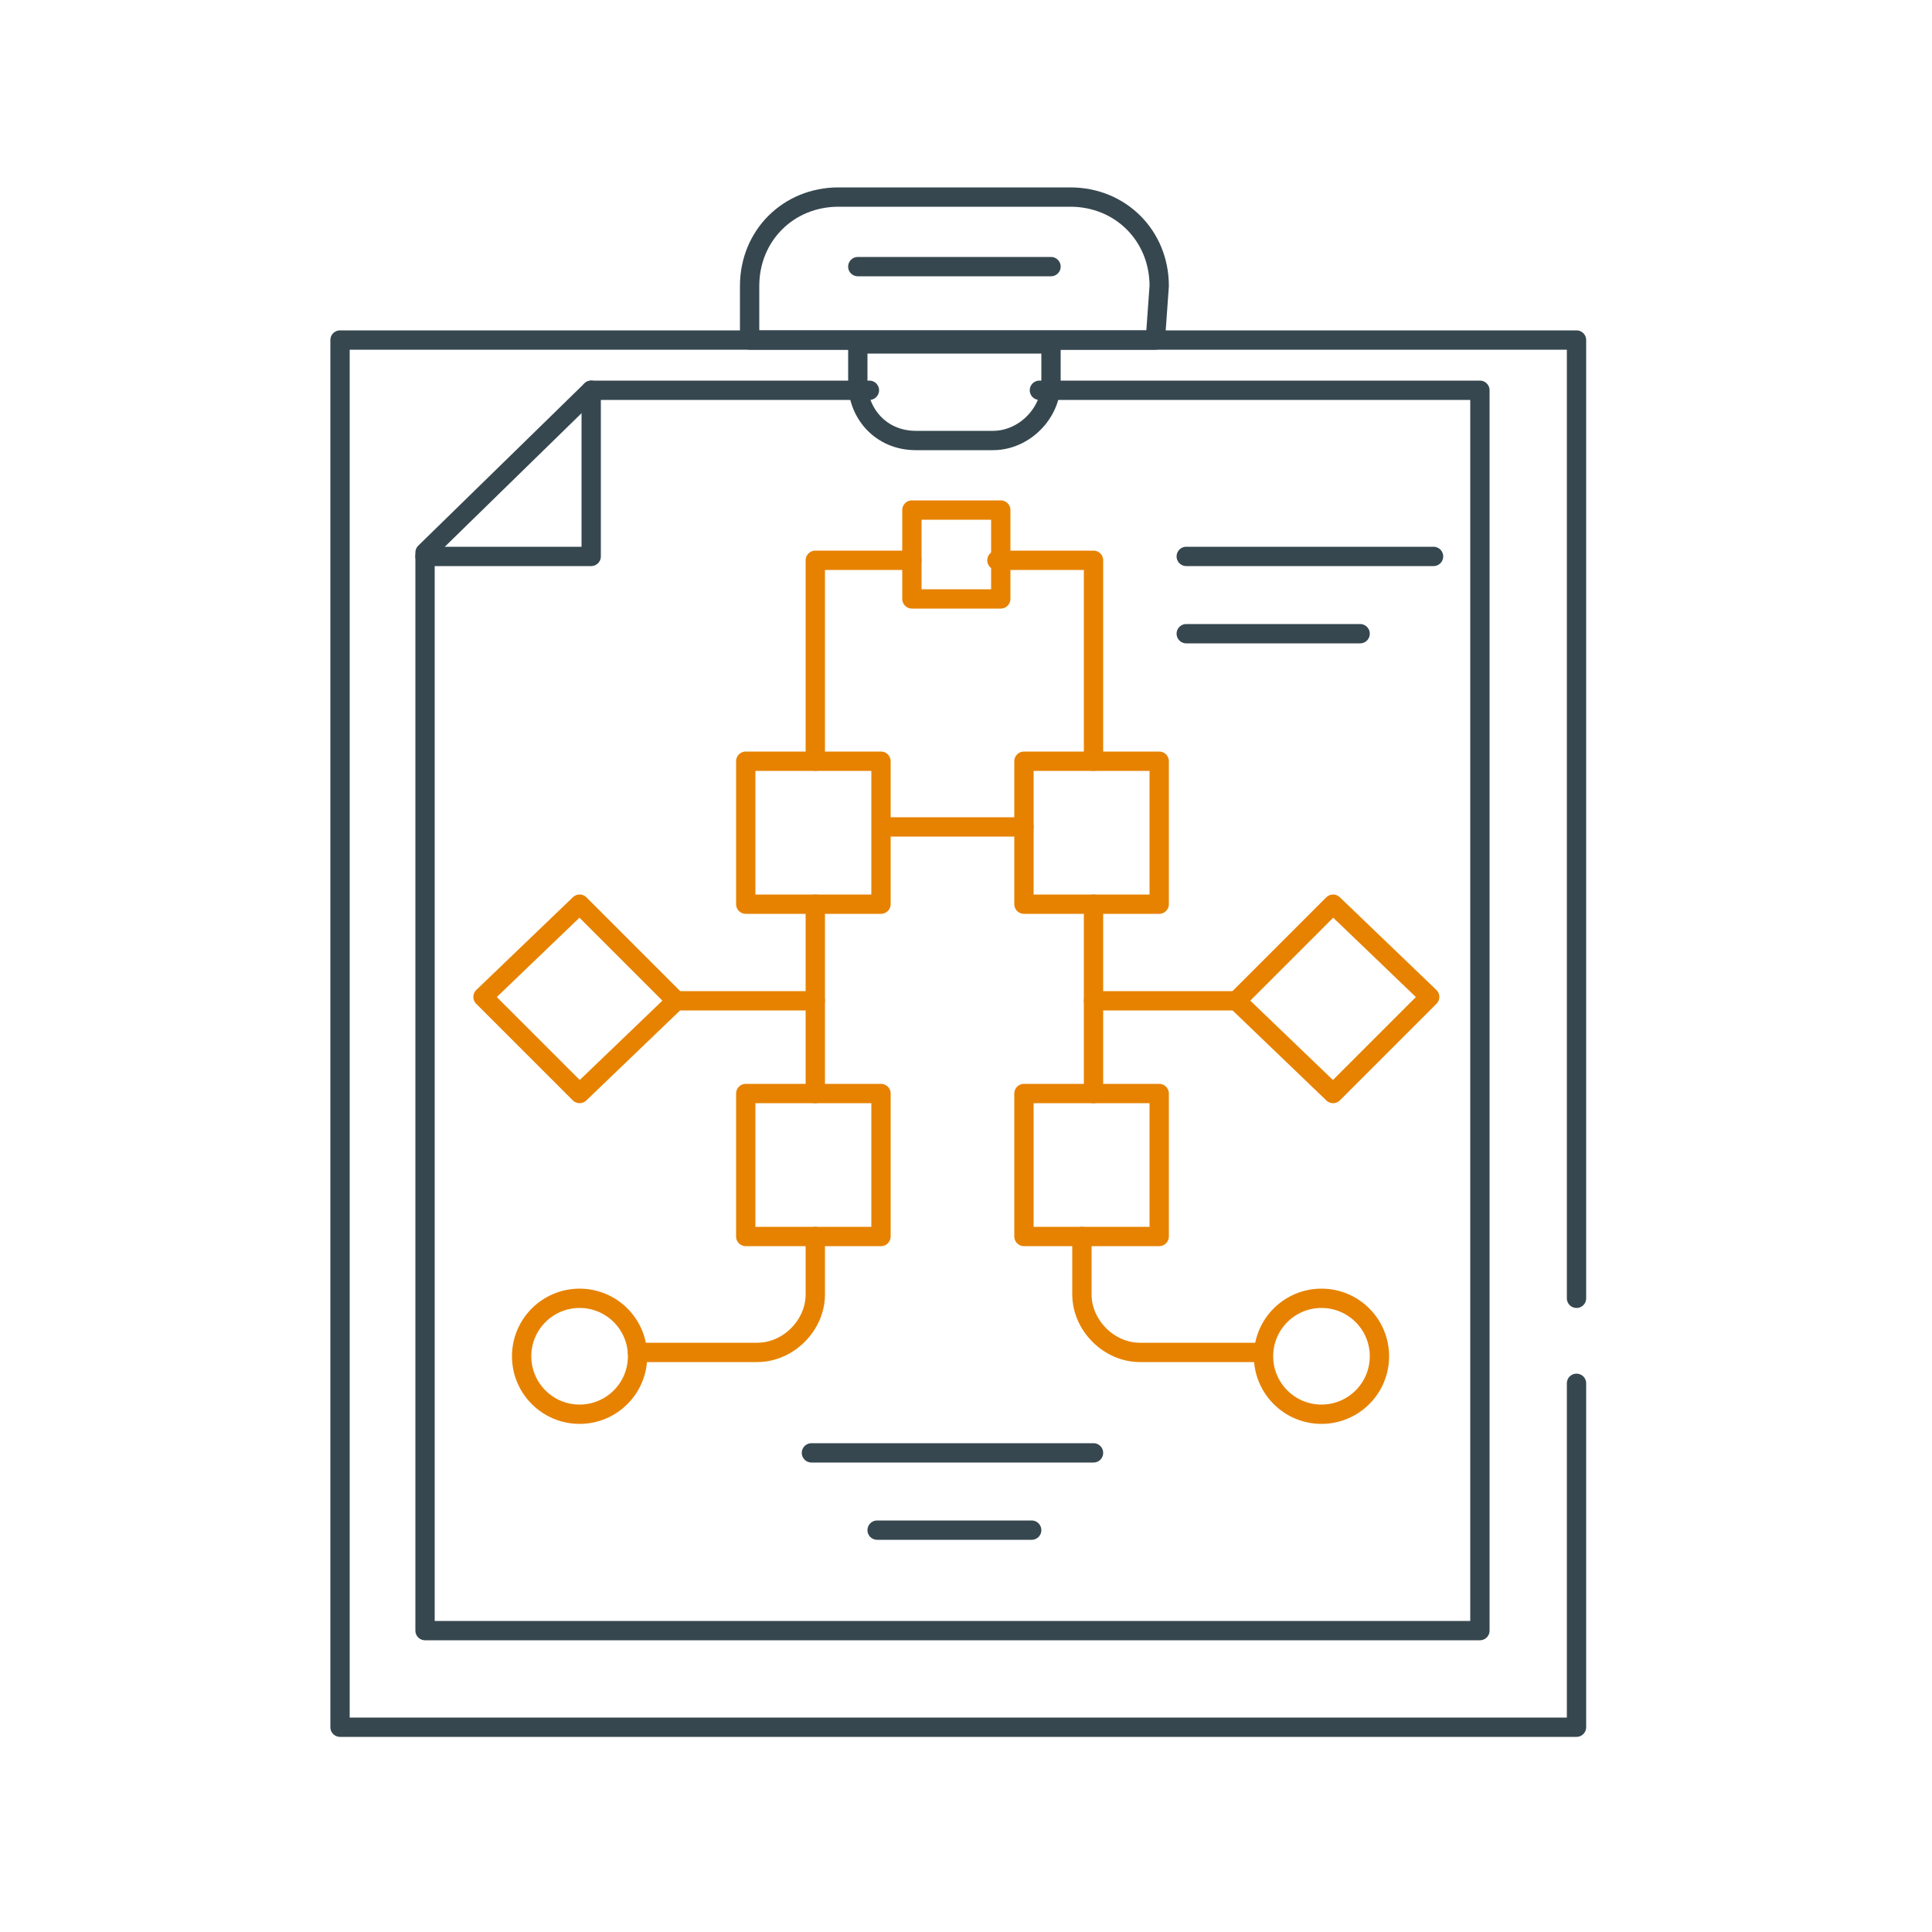 <?xml version="1.0" encoding="utf-8"?>
<!-- Generator: Adobe Illustrator 27.0.0, SVG Export Plug-In . SVG Version: 6.00 Build 0)  -->
<svg version="1.1" id="Layer_1" xmlns="http://www.w3.org/2000/svg" xmlns:xlink="http://www.w3.org/1999/xlink" x="0px" y="0px"
	 viewBox="0 0 50 50" style="enable-background:new 0 0 50 50;" xml:space="preserve">
<style type="text/css">
	.st0{fill:none;stroke:#36474F;stroke-width:0.5;stroke-linecap:round;stroke-linejoin:round;stroke-miterlimit:10;}
	.st1{fill:none;stroke:#E78200;stroke-width:0.5;stroke-linecap:round;stroke-linejoin:round;stroke-miterlimit:10;}
</style>
<g>
	<polyline class="st0" points="40.8,33.6 40.8,8.8 8.8,8.8 8.8,44.7 40.8,44.7 40.8,35.8 	"/>
	<path class="st0" d="M29.9,8.8H19.4V7.4c0-1.3,1-2.3,2.3-2.3h6c1.3,0,2.3,1,2.3,2.3L29.9,8.8L29.9,8.8z"/>
	<line class="st0" x1="22.2" y1="6.9" x2="27.2" y2="6.9"/>
	<path class="st0" d="M25.7,11.4h-2c-0.9,0-1.5-0.7-1.5-1.5v-1h5v1C27.2,10.7,26.5,11.4,25.7,11.4z"/>
	<polyline class="st0" points="22.5,10.1 15.3,10.1 11,14.3 11,42.2 38.3,42.2 38.3,10.1 26.9,10.1 	"/>
	<polyline class="st0" points="15.3,10.1 15.3,14.4 11,14.4 	"/>
	<line class="st0" x1="30.7" y1="14.4" x2="37.1" y2="14.4"/>
	<line class="st0" x1="30.7" y1="16.4" x2="35.2" y2="16.4"/>
	<g>
		<rect x="23.6" y="13.2" class="st1" width="2.3" height="2.3"/>
		<rect x="19.3" y="19.7" class="st1" width="3.5" height="3.7"/>
		<rect x="26.5" y="19.7" class="st1" width="3.5" height="3.7"/>
		<rect x="19.3" y="28.3" class="st1" width="3.5" height="3.7"/>
		<rect x="26.5" y="28.3" class="st1" width="3.5" height="3.7"/>
		<polyline class="st1" points="21.1,19.7 21.1,14.5 23.6,14.5 		"/>
		<polyline class="st1" points="28.3,19.7 28.3,14.5 25.8,14.5 		"/>
		<polygon class="st1" points="15,23.4 12.5,25.8 15,28.3 17.5,25.9 		"/>
		<line class="st1" x1="21.1" y1="23.4" x2="21.1" y2="28.3"/>
		<line class="st1" x1="17.5" y1="25.9" x2="21.1" y2="25.9"/>
		<polygon class="st1" points="34.5,23.4 37,25.8 34.5,28.3 32,25.9 		"/>
		<line class="st1" x1="28.3" y1="23.4" x2="28.3" y2="28.3"/>
		<line class="st1" x1="32" y1="25.9" x2="28.3" y2="25.9"/>
		<line class="st1" x1="22.9" y1="21.4" x2="26.5" y2="21.4"/>
		<path class="st1" d="M21.1,32v1.5c0,0.8-0.7,1.5-1.5,1.5h-3.1"/>
		<circle class="st1" cx="15" cy="35.1" r="1.5"/>
		<path class="st1" d="M28,32v1.5c0,0.8,0.7,1.5,1.5,1.5h3.1"/>
		<circle class="st1" cx="34.2" cy="35.1" r="1.5"/>
	</g>
	<line class="st0" x1="21" y1="37.6" x2="28.3" y2="37.6"/>
	<line class="st0" x1="22.7" y1="39.6" x2="26.7" y2="39.6"/>
</g>
</svg>
